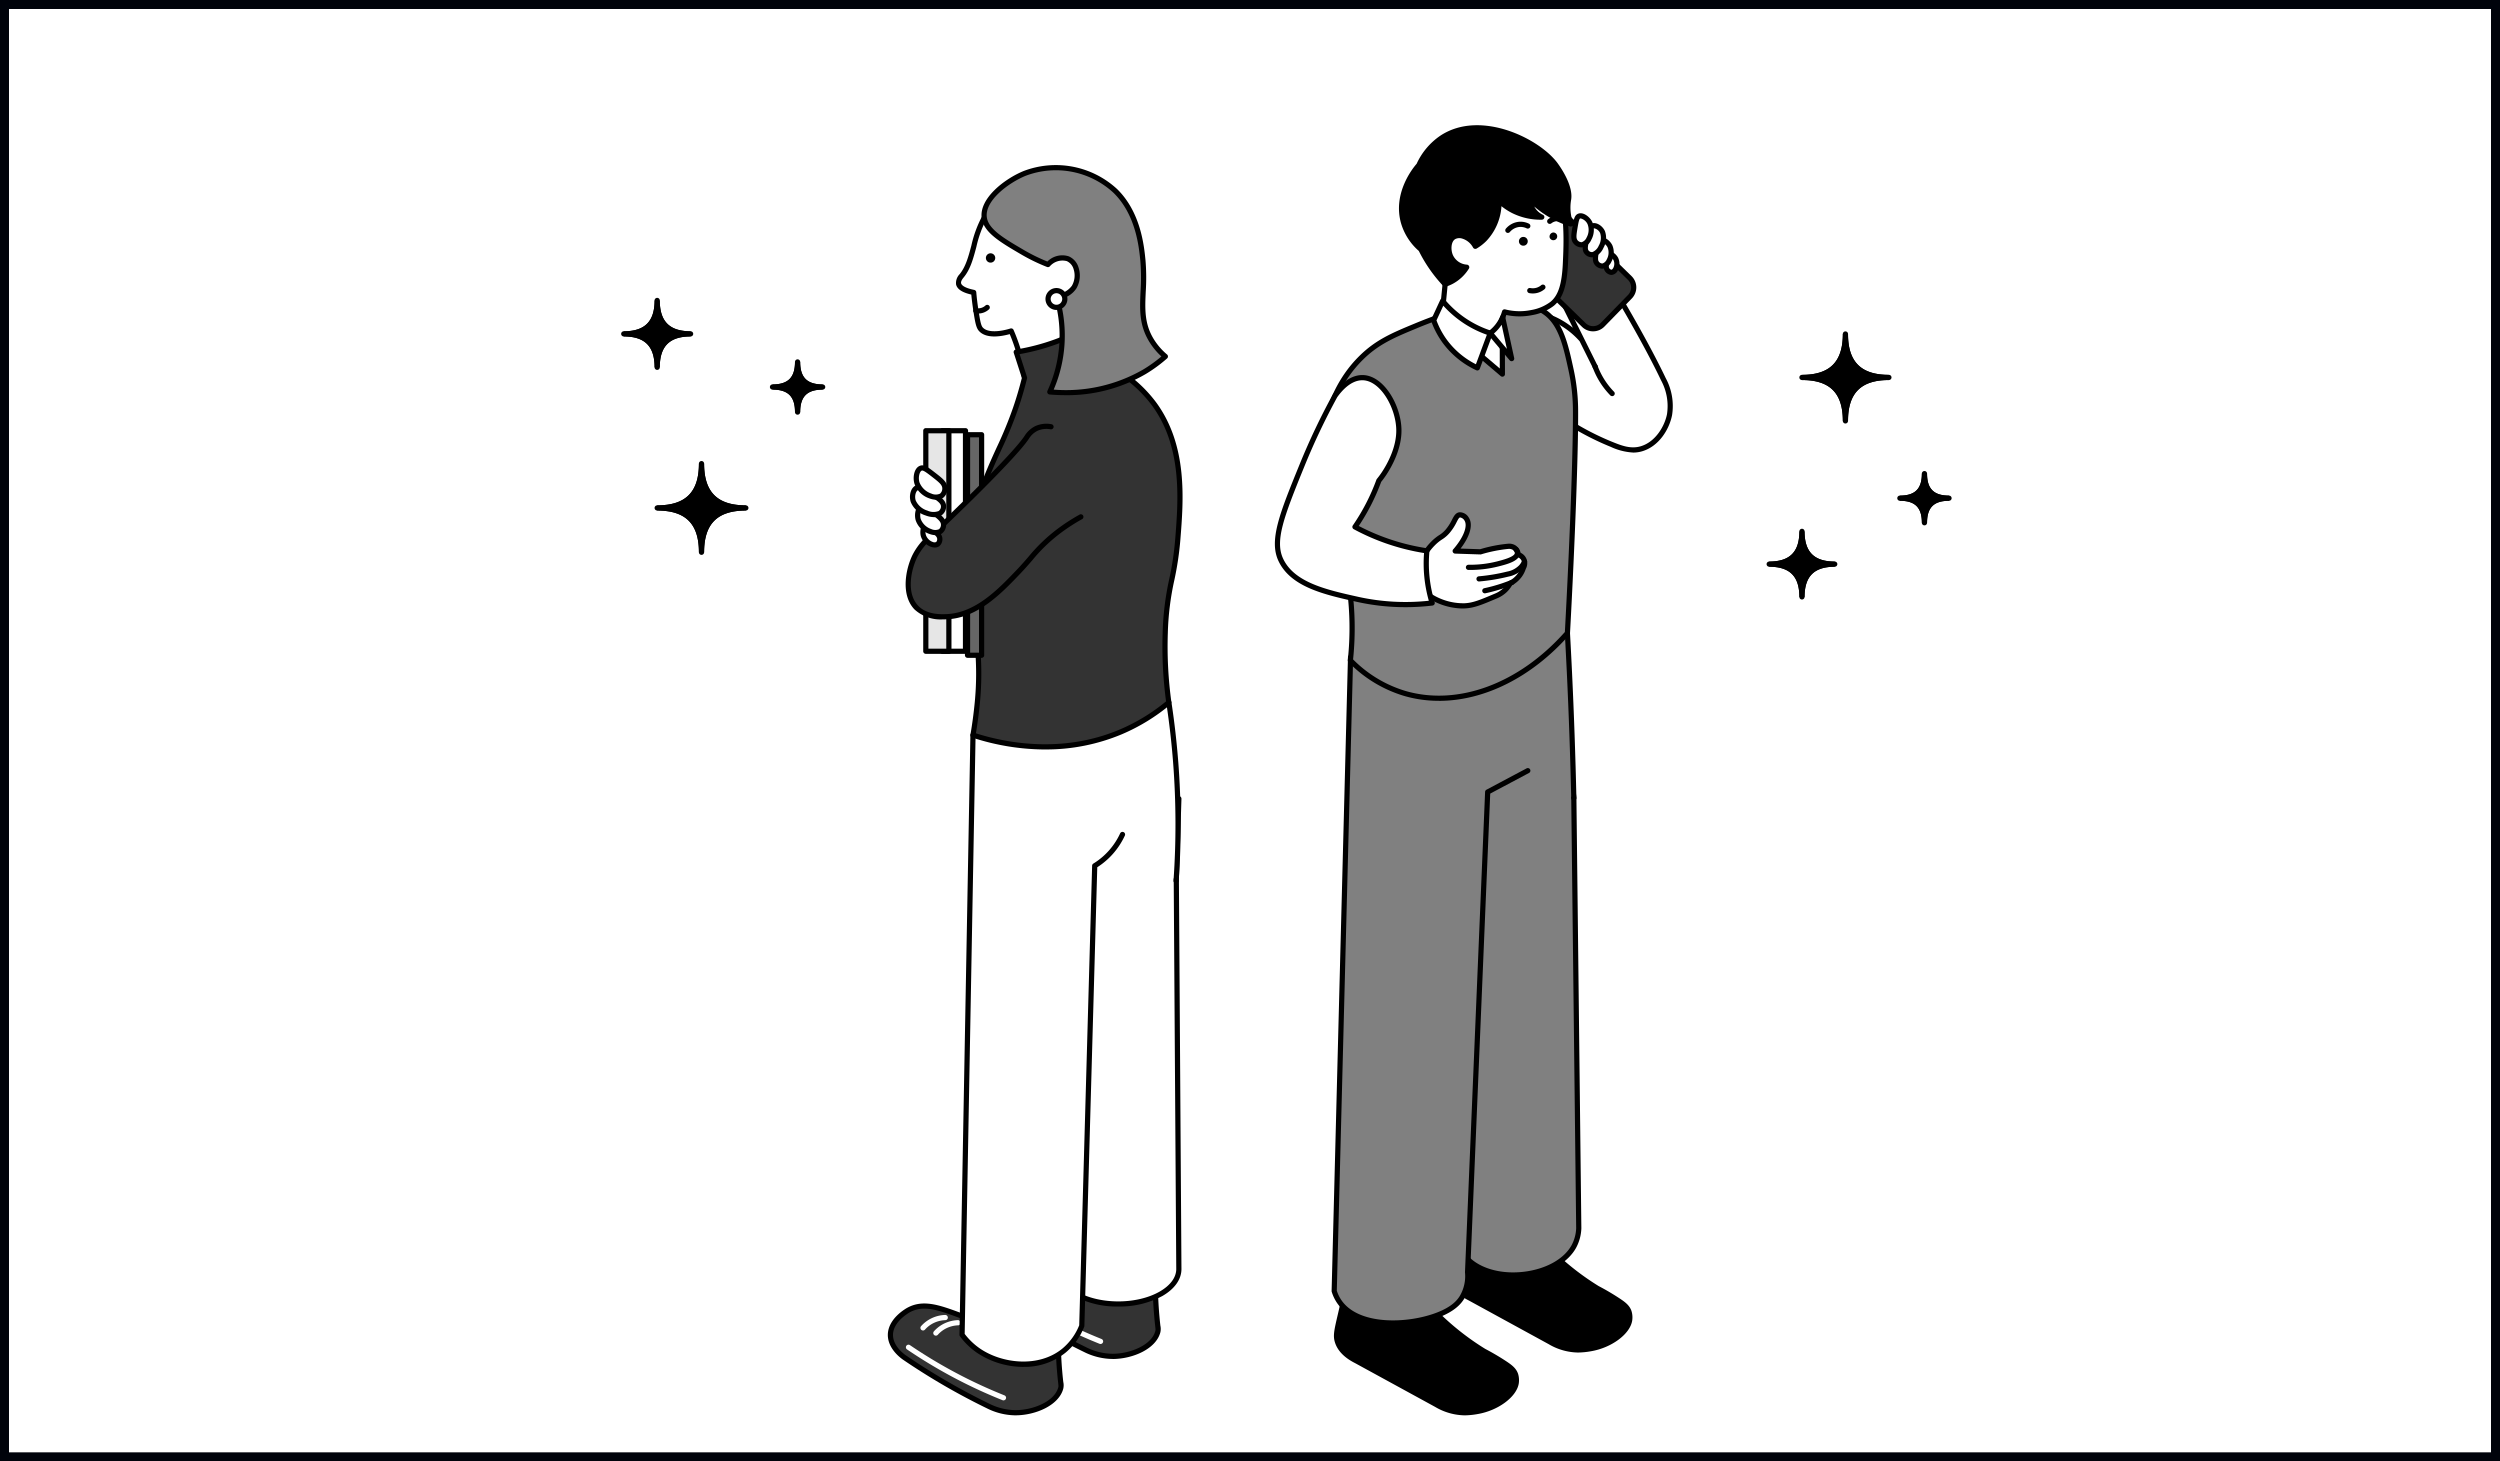 <svg xmlns="http://www.w3.org/2000/svg" xmlns:xlink="http://www.w3.org/1999/xlink" width="556" height="325" viewBox="0 0 556 325">
  <defs>
    <clipPath id="clip-path">
      <rect id="長方形_24376" data-name="長方形 24376" width="413.163" height="312.656" fill="none"/>
    </clipPath>
  </defs>
  <g id="img_horecom_06" transform="translate(-660 -4947.047)">
    <g id="スクリーンショット_2024-01-09_23.24.28" data-name="スクリーンショット 2024-01-09 23.24.28" transform="translate(660 4947.047)" fill="#fff" stroke="#00030b" stroke-width="2">
      <rect width="556" height="325" stroke="none"/>
      <rect x="1" y="1" width="554" height="323" fill="none"/>
    </g>
    <g id="グループ_13593" data-name="グループ 13593" transform="translate(732.674 4959.391)">
      <g id="グループ_13592" data-name="グループ 13592" clip-path="url(#clip-path)">
        <path id="パス_61988" data-name="パス 61988" d="M245.716,37.951c1.669,2.68,10.692,17.22,15.9,28.155a12.461,12.461,0,0,1,1.358,7.877c-.622,3.11-2.887,6.607-6.3,7.587-2.554.734-4.845-.294-6.97-1.141A59.161,59.161,0,0,1,232.347,69.4q-1.458-2.978-2.914-5.957c-.777-6.181.257-10.957,2.729-11.877,1.077-.4,2.219.007,3.86.617a18.869,18.869,0,0,1,7.431,5.119q1.494,3.006,2.989,6.012l-10.39-20.893,9.663-4.474" transform="translate(35.649 5.903)" fill="#fff"/>
        <path id="パス_61989" data-name="パス 61989" d="M254.97,82.477a13.543,13.543,0,0,1-5.03-1.287l-.363-.146a60.264,60.264,0,0,1-17.533-11.129.556.556,0,0,1-.135-.179l-2.915-5.957a.588.588,0,0,1-.054-.181c-.839-6.68.35-11.468,3.1-12.491,1.3-.484,2.606,0,4.262.617a18.882,18.882,0,0,1,5.26,3l-5.946-11.958a.576.576,0,0,1,.274-.782l9.663-4.474a.583.583,0,0,1,.734.218c3.189,5.121,11.126,18.122,15.934,28.213a13.026,13.026,0,0,1,1.4,8.239c-.645,3.223-2.967,6.956-6.7,8.029a7.028,7.028,0,0,1-1.951.274M232.9,69.126a59.006,59.006,0,0,0,17.11,10.845l.365.148c1.973.793,4.012,1.61,6.232.974,3.249-.934,5.331-4.358,5.888-7.144a11.974,11.974,0,0,0-1.313-7.516c-4.754-9.974-12.828-23.194-15.6-27.665l-8.66,4.009,10.125,20.362a.577.577,0,1,1-1.033.515l-2.956-5.942a18.114,18.114,0,0,0-7.149-4.905c-1.636-.608-2.6-.936-3.457-.617-2.111.785-3.082,5.37-2.369,11.168Z" transform="translate(35.57 5.826)"/>
        <path id="パス_61990" data-name="パス 61990" d="M244.12,59.9A17.127,17.127,0,0,0,247.9,65.86" transform="translate(37.973 9.318)" fill="#fff"/>
        <path id="パス_61991" data-name="パス 61991" d="M247.972,66.515a.577.577,0,0,1-.414-.174,17.717,17.717,0,0,1-3.9-6.157.578.578,0,1,1,1.083-.4,16.568,16.568,0,0,0,3.647,5.755.578.578,0,0,1-.414.981" transform="translate(37.895 9.24)"/>
        <path id="パス_61992" data-name="パス 61992" d="M248.192,55.25l6.086-6.242a2.947,2.947,0,0,0-.053-4.169L239.644,30.62a2.949,2.949,0,0,0-4.17.053l-6.086,6.241a2.949,2.949,0,0,0,.052,4.17L244.022,55.3a2.95,2.95,0,0,0,4.17-.053" transform="translate(35.551 4.633)" fill="#333"/>
        <path id="パス_61993" data-name="パス 61993" d="M246.158,56.794a3.517,3.517,0,0,1-2.462-1L229.115,41.577a3.532,3.532,0,0,1-.065-4.989l6.086-6.241a3.532,3.532,0,0,1,4.987-.065L254.7,44.5a3.525,3.525,0,0,1,.064,4.987l-6.085,6.242h0a3.517,3.517,0,0,1-2.524,1.062m-8.5-26.356a2.367,2.367,0,0,0-1.7.715l-6.085,6.24a2.373,2.373,0,0,0,.042,3.355L244.5,54.966a2.377,2.377,0,0,0,3.355-.042l6.085-6.242a2.37,2.37,0,0,0-.042-3.352L239.319,31.111a2.363,2.363,0,0,0-1.656-.673M248.27,55.328h0Z" transform="translate(35.473 4.555)"/>
        <path id="パス_61994" data-name="パス 61994" d="M194.559,249.428c.339,1.035,1.249,2.733,4.192,4.215l17.808,9.739a12.245,12.245,0,0,0,9.019,1.531c4.236-.7,8.29-3.591,8.726-6.342a4.292,4.292,0,0,0-.133-1.864c-.366-1.067-1.171-1.689-2.57-2.606-1.134-.742-2.639-1.663-4.49-2.631a58.616,58.616,0,0,1-16.9-15.752,28.354,28.354,0,0,1-13.49.758c-.168.824-.431,2.1-.773,3.653-1.386,6.277-1.953,7.571-1.388,9.3" transform="translate(30.23 36.666)"/>
        <path id="パス_61995" data-name="パス 61995" d="M222.906,265.84a13.227,13.227,0,0,1-6.545-1.872l-17.809-9.738c-2.36-1.19-3.868-2.721-4.464-4.544-.492-1.506-.22-2.681.59-6.169.22-.946.481-2.073.781-3.433.342-1.551.607-2.822.772-3.643a.578.578,0,0,1,.671-.452,27.786,27.786,0,0,0,13.216-.744.58.58,0,0,1,.639.217,58.049,58.049,0,0,0,16.735,15.6c1.524.8,3.053,1.691,4.5,2.639,1.362.893,2.361,1.624,2.8,2.9a4.872,4.872,0,0,1,.158,2.142c-.475,3-4.6,6.057-9.2,6.82a17.034,17.034,0,0,1-2.846.278m-25.654-28.618c-.165.8-.388,1.865-.663,3.11-.3,1.367-.564,2.5-.785,3.448-.777,3.34-1.01,4.348-.617,5.549.5,1.518,1.81,2.824,3.9,3.879l17.827,9.747a11.689,11.689,0,0,0,8.646,1.468c4.005-.664,7.86-3.4,8.249-5.861a3.766,3.766,0,0,0-.11-1.589c-.3-.861-.933-1.386-2.339-2.308s-2.915-1.8-4.442-2.6a59.177,59.177,0,0,1-16.862-15.594,28.884,28.884,0,0,1-12.808.753" transform="translate(30.152 36.588)"/>
        <path id="パス_61996" data-name="パス 61996" d="M196.4,192.623h13.489v52.345a3.352,3.352,0,0,1-1.975,2.754,10.543,10.543,0,0,1-9.539,0,3.352,3.352,0,0,1-1.975-2.754Z" transform="translate(30.55 29.962)" fill="#fff"/>
        <path id="パス_61997" data-name="パス 61997" d="M203.223,249.529a10.3,10.3,0,0,1-5.058-1.229,3.892,3.892,0,0,1-2.265-3.253V192.7a.578.578,0,0,1,.578-.578h13.49a.578.578,0,0,1,.578.578v52.345a3.892,3.892,0,0,1-2.265,3.253,10.3,10.3,0,0,1-5.058,1.229m-6.167-56.25v51.767a2.818,2.818,0,0,0,1.687,2.253,9.919,9.919,0,0,0,8.96,0,2.818,2.818,0,0,0,1.687-2.253V193.28Z" transform="translate(30.472 29.885)"/>
        <path id="パス_61998" data-name="パス 61998" d="M216.388,237.341c.339,1.035,1.249,2.733,4.192,4.215l17.808,9.739a12.245,12.245,0,0,0,9.019,1.531c4.236-.7,8.29-3.591,8.726-6.342a4.291,4.291,0,0,0-.133-1.864c-.366-1.067-1.171-1.689-2.57-2.606-1.134-.742-2.639-1.663-4.49-2.631a58.616,58.616,0,0,1-16.9-15.752,28.355,28.355,0,0,1-13.49.758c-.168.824-.431,2.1-.773,3.653-1.386,6.277-1.953,7.571-1.388,9.3" transform="translate(33.625 34.786)"/>
        <path id="パス_61999" data-name="パス 61999" d="M244.734,253.752a13.227,13.227,0,0,1-6.545-1.872l-17.809-9.738c-2.36-1.19-3.866-2.721-4.463-4.544-.493-1.507-.22-2.684.592-6.18.221-.945.481-2.068.78-3.423.342-1.551.605-2.822.772-3.643a.58.58,0,0,1,.671-.452,27.779,27.779,0,0,0,13.215-.744.584.584,0,0,1,.639.216,58.071,58.071,0,0,0,16.735,15.6c1.521.793,3.048,1.688,4.5,2.639,1.364.892,2.362,1.624,2.8,2.9a4.857,4.857,0,0,1,.158,2.141c-.475,3-4.6,6.057-9.2,6.82a17.034,17.034,0,0,1-2.846.279m-25.653-28.618c-.165.8-.388,1.865-.663,3.11-.3,1.361-.563,2.489-.782,3.437-.779,3.349-1.013,4.36-.619,5.561.5,1.518,1.808,2.824,3.9,3.879l17.827,9.747a11.7,11.7,0,0,0,8.646,1.468c4.005-.664,7.86-3.4,8.249-5.861a3.734,3.734,0,0,0-.11-1.588c-.3-.862-.931-1.387-2.338-2.309-1.425-.931-2.92-1.807-4.443-2.6a59.222,59.222,0,0,1-16.862-15.594,28.876,28.876,0,0,1-12.807.753" transform="translate(33.547 34.708)"/>
        <path id="パス_62000" data-name="パス 62000" d="M218.229,180.536h13.489v52.345a3.352,3.352,0,0,1-1.975,2.754,10.543,10.543,0,0,1-9.539,0,3.352,3.352,0,0,1-1.975-2.754Z" transform="translate(33.945 28.082)" fill="#fff"/>
        <path id="パス_62001" data-name="パス 62001" d="M225.051,237.441a10.3,10.3,0,0,1-5.058-1.23,3.888,3.888,0,0,1-2.264-3.253V180.614a.578.578,0,0,1,.578-.578H231.8a.578.578,0,0,1,.578.578v52.345a3.889,3.889,0,0,1-2.265,3.254,10.309,10.309,0,0,1-5.058,1.228m-6.166-56.25v51.767a2.81,2.81,0,0,0,1.686,2.252,9.911,9.911,0,0,0,8.96,0,2.815,2.815,0,0,0,1.687-2.253V181.192Z" transform="translate(33.868 28.004)"/>
        <path id="パス_62002" data-name="パス 62002" d="M242.011,130.512l-24.379.869q.211,56.791.422,113.579a10.1,10.1,0,0,0,1.982,2.592c5.992,5.607,19.672,3.92,23.465-2.974a9.258,9.258,0,0,0,1.092-4.062l-1.1-95.677q-.742-7.164-1.483-14.327" transform="translate(33.852 20.301)" fill="gray"/>
        <path id="パス_62003" data-name="パス 62003" d="M230.087,251.571c-4.152,0-7.946-1.254-10.369-3.521a10.635,10.635,0,0,1-2.1-2.74.572.572,0,0,1-.069-.272l-.422-113.579a.578.578,0,0,1,.557-.58l24.379-.869a.627.627,0,0,1,.6.518l1.483,14.328,1.1,95.729a9.833,9.833,0,0,1-1.165,4.347c-1.765,3.209-5.747,5.592-10.65,6.372a21.368,21.368,0,0,1-3.346.267m-11.378-6.684a9.391,9.391,0,0,0,1.8,2.319c2.807,2.627,7.688,3.754,12.743,2.956,4.553-.725,8.224-2.888,9.819-5.787a8.672,8.672,0,0,0,1.023-3.81l-1.1-95.644-1.425-13.736-23.279.829Z" transform="translate(33.775 20.223)"/>
        <path id="パス_62004" data-name="パス 62004" d="M236.955,141.756l-8.921,4.746-4.475,106.755a9.25,9.25,0,0,1-1.265,5.675c-.72,1.149-2.037,2.607-5.379,3.894-6.859,2.64-18.028,2.933-22-3.138A8.679,8.679,0,0,1,193.9,257.5q1.818-70.468,3.635-140.938l48.233-5.4q.241,4.382.451,8.805.669,14.142.972,27.889" transform="translate(30.16 17.29)" fill="gray"/>
        <path id="パス_62005" data-name="パス 62005" d="M206.991,265.264c-5.028,0-9.993-1.38-12.48-5.181a9.288,9.288,0,0,1-1.091-2.339.56.56,0,0,1-.027-.185l3.637-140.938a.578.578,0,0,1,.513-.559l48.233-5.4a.618.618,0,0,1,.438.133.576.576,0,0,1,.2.41q.241,4.382.451,8.809c.438,9.254.765,18.642.973,27.905a.579.579,0,0,1-.566.59h-.012a.577.577,0,0,1-.578-.565c-.208-9.254-.534-18.632-.971-27.876q-.2-4.113-.418-8.189l-47.124,5.28-3.62,140.338a8.156,8.156,0,0,0,.928,1.959c3.787,5.8,14.808,5.415,21.3,2.914,3.308-1.272,4.494-2.7,5.1-3.662a8.643,8.643,0,0,0,1.179-5.318l4.472-106.829a.579.579,0,0,1,.307-.485l8.922-4.746a.577.577,0,0,1,.541,1.02l-8.628,4.59-4.46,106.425a9.692,9.692,0,0,1-1.353,5.958c-.691,1.1-2.031,2.728-5.662,4.126a29.654,29.654,0,0,1-10.208,1.82" transform="translate(30.082 17.212)"/>
        <path id="パス_62006" data-name="パス 62006" d="M197.9,127.113a28.408,28.408,0,0,0,12.2,7.391c12.008,3.448,25.947-1.971,36.069-13.459,1.266-23.446,1.834-41.242,1.806-49.207a43.375,43.375,0,0,0-.99-9.3c-1.085-4.987-1.991-9.148-4.627-11.825-7.249-7.357-25.717.273-29.958,2.035-4.99,2.072-8.508,3.533-12.1,7.078-9.978,9.853-9.153,24.583-8.931,27.427.743,9.512,4.5,10.96,6.25,23.269a67.487,67.487,0,0,1,.275,16.587" transform="translate(29.75 7.4)" fill="gray"/>
        <path id="パス_62007" data-name="パス 62007" d="M217.676,136.2a27.637,27.637,0,0,1-7.656-1.063,28.765,28.765,0,0,1-12.452-7.536.584.584,0,0,1-.166-.469,66.976,66.976,0,0,0-.272-16.446,47.638,47.638,0,0,0-3.5-12.641,31.812,31.812,0,0,1-2.751-10.665c-.322-4.115-.617-18.289,9.1-27.882,3.673-3.626,7.285-5.126,12.283-7.2,15.072-6.26,25.65-6.919,30.591-1.9,2.753,2.8,3.693,7.11,4.779,12.106a43.689,43.689,0,0,1,1,9.417c.032,9-.677,28.329-1.806,49.24a.583.583,0,0,1-.143.351c-8.332,9.454-18.92,14.694-29.008,14.694m-19.1-9.224a27.518,27.518,0,0,0,11.759,7.051c11.647,3.341,25.178-1.686,35.345-13.137,1.362-25.27,1.818-42.169,1.793-48.971a42.662,42.662,0,0,0-.975-9.175c-1.049-4.821-1.956-8.984-4.475-11.542-4.515-4.583-14.93-3.817-29.324,2.162-4.878,2.025-8.4,3.487-11.914,6.955-9.362,9.244-9.072,22.98-8.761,26.971A30.487,30.487,0,0,0,194.7,97.61a48.657,48.657,0,0,1,3.575,12.913,68.186,68.186,0,0,1,.306,16.453" transform="translate(29.673 7.32)"/>
        <path id="パス_62008" data-name="パス 62008" d="M228.865,53.809a13.368,13.368,0,0,0,6.019.15A10.505,10.505,0,0,0,239.462,52c1.725-1.441,2.692-3.771,2.934-8.987.284-6.186.847-18-5.852-21.328A10.033,10.033,0,0,0,233,20.809c-.831-.11-10.252-1.224-15.965,4.493-5.114,5.12-5.964,14.426-1.395,22.347q-.437,4.408-.869,8.815a8.531,8.531,0,0,0,1.873,2.371c2.679,2.356,7.188,3.218,9.234,1.395a9.105,9.105,0,0,0,1.466-2.577,30.645,30.645,0,0,0,1.517-3.843" transform="translate(33.079 3.212)" fill="#fff"/>
        <path id="パス_62009" data-name="パス 62009" d="M222.909,61.872a10.527,10.527,0,0,1-6.567-2.527,9.085,9.085,0,0,1-2-2.529.58.58,0,0,1-.067-.33l.853-8.632c-4.466-7.887-3.811-17.482,1.581-22.88,5.867-5.875,15.385-4.8,16.448-4.658a10.578,10.578,0,0,1,3.723.929c7.018,3.492,6.466,15.418,6.172,21.825-.233,5.054-1.143,7.779-3.142,9.449a10.967,10.967,0,0,1-4.83,2.085,13.928,13.928,0,0,1-5.752-.031,31.508,31.508,0,0,1-1.379,3.408,9.151,9.151,0,0,1-1.6,2.759,5.077,5.077,0,0,1-3.434,1.134m-7.467-5.453a7.932,7.932,0,0,0,1.663,2.059c2.55,2.241,6.746,2.936,8.469,1.4A9.443,9.443,0,0,0,226.9,57.5a29.847,29.847,0,0,0,1.494-3.784.573.573,0,0,1,.693-.385,12.855,12.855,0,0,0,5.758.143,9.925,9.925,0,0,0,4.326-1.841c1.722-1.438,2.512-3.921,2.727-8.57.285-6.189.814-17.626-5.532-20.784A9.607,9.607,0,0,0,233,21.462c-1.009-.138-10-1.152-15.48,4.329-5.066,5.071-5.615,14.175-1.3,21.648a.571.571,0,0,1,.075.344Z" transform="translate(33.003 3.134)"/>
        <path id="パス_62010" data-name="パス 62010" d="M232.283,46.063a4.19,4.19,0,0,1-.778-.073.578.578,0,0,1,.22-1.136,2.9,2.9,0,0,0,1.4-.068,2.939,2.939,0,0,0,1.019-.554.578.578,0,1,1,.743.885,4.009,4.009,0,0,1-2.6.945" transform="translate(35.938 6.859)"/>
        <path id="パス_62011" data-name="パス 62011" d="M229.447,35.892a.98.98,0,1,0,.98-.98.98.98,0,0,0-.98.98" transform="translate(35.69 5.431)"/>
        <path id="パス_62012" data-name="パス 62012" d="M235.354,35.147a.859.859,0,1,0,.726-1.076.923.923,0,0,0-.726,1.076" transform="translate(36.608 5.299)"/>
        <path id="パス_62013" data-name="パス 62013" d="M227.395,34.482a.578.578,0,0,1-.44-.951,4.38,4.38,0,0,1,2.837-1.522,4.224,4.224,0,0,1,2.286.415.577.577,0,1,1-.506,1.038,3.142,3.142,0,0,0-1.662-.3,3.221,3.221,0,0,0-2.074,1.12.574.574,0,0,1-.44.2" transform="translate(35.281 4.976)"/>
        <path id="パス_62014" data-name="パス 62014" d="M235.456,32.646a.578.578,0,0,1-.361-1.031,3.352,3.352,0,0,1,3.917-.191.578.578,0,1,1-.627.971,2.449,2.449,0,0,0-1.242-.356,2.208,2.208,0,0,0-1.327.482.582.582,0,0,1-.361.125" transform="translate(36.535 4.804)"/>
        <path id="パス_62015" data-name="パス 62015" d="M223.26,40.271a10.189,10.189,0,0,0,2.031-1.577,12.311,12.311,0,0,0,3.258-8.564,13.124,13.124,0,0,0,3.186,2.252,13.384,13.384,0,0,0,6.306,1.4,4.756,4.756,0,0,1-1.261-.862,5.27,5.27,0,0,1-1.526-3.319,22.837,22.837,0,0,0,6.234,4.5,22.288,22.288,0,0,0,2.991,1.2,10.707,10.707,0,0,1-.638-3.261A10.553,10.553,0,0,1,244,29.778c.456-2.972-2.408-6.955-2.863-7.588-3.988-5.548-16.777-11.68-25.318-6.063a14.548,14.548,0,0,0-5.125,6.106c-.4.446-5.325,6.1-3.385,12.809a12.527,12.527,0,0,0,3.848,5.906,31.963,31.963,0,0,0,2.523,4.248,31.633,31.633,0,0,0,2.861,3.5,8.615,8.615,0,0,0,1.412-.592,9.069,9.069,0,0,0,3.382-3.181,4.263,4.263,0,0,1-3.589-2.459c-.627-1.435-.5-3.544.737-4.291s3.546-.086,4.772,2.1" transform="translate(32.177 2.162)"/>
        <path id="パス_62016" data-name="パス 62016" d="M216.624,49.351a.583.583,0,0,1-.421-.181,32.265,32.265,0,0,1-5.429-7.788,13.094,13.094,0,0,1-3.938-6.1c-1.955-6.759,2.674-12.4,3.454-13.292a15.2,15.2,0,0,1,5.3-6.267c8.967-5.9,22.184.762,26.1,6.21,1.039,1.446,3.409,5.121,2.964,8.014A10.288,10.288,0,0,0,244.5,32.1a10.106,10.106,0,0,0,.6,3.086.579.579,0,0,1-.721.746,23.08,23.08,0,0,1-7.927-4.426,4.142,4.142,0,0,0,1.914,1.827.578.578,0,0,1-.233,1.1,14.23,14.23,0,0,1-6.58-1.461,13.668,13.668,0,0,1-2.4-1.543,12.369,12.369,0,0,1-3.37,7.747,10.98,10.98,0,0,1-2.146,1.666.579.579,0,0,1-.8-.214,4.077,4.077,0,0,0-2.43-2,2.018,2.018,0,0,0-1.539.12c-.936.564-1.04,2.346-.507,3.564a3.684,3.684,0,0,0,3.111,2.115.577.577,0,0,1,.437.885,9.524,9.524,0,0,1-3.6,3.383,9.314,9.314,0,0,1-1.506.632.611.611,0,0,1-.176.027m7.182-34.813a13.594,13.594,0,0,0-7.585,2.146,14.1,14.1,0,0,0-4.923,5.871.613.613,0,0,1-.091.139c-.211.235-5.128,5.8-3.26,12.263a11.975,11.975,0,0,0,3.673,5.631.593.593,0,0,1,.139.179,31.252,31.252,0,0,0,5.032,7.339,7.952,7.952,0,0,0,.973-.434,8.2,8.2,0,0,0,2.664-2.264,4.741,4.741,0,0,1-3.128-2.635c-.741-1.694-.528-4.114.97-5.016a3.119,3.119,0,0,1,2.43-.248,5.111,5.111,0,0,1,2.818,2.042,9.661,9.661,0,0,0,1.446-1.19,11.677,11.677,0,0,0,3.088-8.157.579.579,0,0,1,.978-.415,12.469,12.469,0,0,0,7.211,3.4,5.9,5.9,0,0,1-1.483-3.461.577.577,0,0,1,.333-.577.585.585,0,0,1,.653.118,22.3,22.3,0,0,0,6.079,4.391c.6.294,1.219.562,1.85.8a11.074,11.074,0,0,1-.174-4.606c.278-1.8-.753-4.48-2.746-7.251-2.68-3.725-9.948-8.065-16.946-8.065" transform="translate(32.099 2.087)"/>
        <path id="パス_62017" data-name="パス 62017" d="M227.5,62.616q-.007-4.817-.015-9.632l-9.2,1.783,9.218,7.848" transform="translate(33.954 8.242)" fill="#fff"/>
        <path id="パス_62018" data-name="パス 62018" d="M227.58,63.271a.583.583,0,0,1-.374-.138l-9.218-7.848a.578.578,0,0,1,.265-1.008l9.2-1.784a.57.57,0,0,1,.476.121.578.578,0,0,1,.211.445l.015,9.633a.58.58,0,0,1-.335.526.593.593,0,0,1-.243.053m-7.929-8.088L227,61.441l-.012-7.679Z" transform="translate(33.876 8.164)"/>
        <path id="パス_62019" data-name="パス 62019" d="M215.031,47.243a23.061,23.061,0,0,0,10.584,7.16l-2.863,7.719a18.752,18.752,0,0,1-7.16-5.789,18.343,18.343,0,0,1-2.553-4.794l1.992-4.3" transform="translate(33.138 7.349)" fill="#fff"/>
        <path id="パス_62020" data-name="パス 62020" d="M222.829,62.778a.581.581,0,0,1-.244-.054,19.364,19.364,0,0,1-7.379-5.97,18.9,18.9,0,0,1-2.634-4.943.576.576,0,0,1,.021-.438l1.992-4.3a.578.578,0,0,1,.967-.127,22.475,22.475,0,0,0,10.318,6.98.579.579,0,0,1,.364.751l-2.863,7.72a.585.585,0,0,1-.321.334.609.609,0,0,1-.221.043m-9.088-11.135a17.8,17.8,0,0,0,2.392,4.422,18.154,18.154,0,0,0,6.376,5.336l2.435-6.565a23.61,23.61,0,0,1-9.686-6.464Z" transform="translate(33.06 7.271)"/>
        <path id="パス_62021" data-name="パス 62021" d="M228.683,59.573l-4.761-5.66a8.82,8.82,0,0,0,2.137-2.327,8.554,8.554,0,0,0,.627-1.2l2,9.185" transform="translate(34.831 7.838)" fill="#fff"/>
        <path id="パス_62022" data-name="パス 62022" d="M228.761,60.229a.576.576,0,0,1-.441-.206l-4.763-5.659a.579.579,0,0,1,.092-.832,8.122,8.122,0,0,0,2.584-3.292.586.586,0,0,1,.585-.349.575.575,0,0,1,.511.452l2,9.185a.578.578,0,0,1-.564.7m-3.94-6.159,2.88,3.424-1.169-5.374a9.363,9.363,0,0,1-1.71,1.951" transform="translate(34.753 7.76)"/>
        <path id="パス_62023" data-name="パス 62023" d="M210.93,98.063a13.422,13.422,0,0,1,2.429-3.323c1.477-1.472,2.04-1.329,3.2-2.674,1.657-1.912,1.708-3.576,2.744-3.657a1.865,1.865,0,0,1,1.487.937c.971,1.5-.1,4.313-2.54,7.107l5.615.184a31.631,31.631,0,0,1,6.31-1.241,2.114,2.114,0,0,1,1.188.305,2.4,2.4,0,0,1,.941,1.566,1.992,1.992,0,0,1,1.11,2.936,5.8,5.8,0,0,1-.77,1.563,5.942,5.942,0,0,1-2.18,1.888,6.177,6.177,0,0,1-1.083,1.453,6.563,6.563,0,0,1-2.17,1.4c-3.222,1.361-4.834,2.043-6.813,2.14a13.723,13.723,0,0,1-8.565-2.731,8.019,8.019,0,0,1-.907-7.848" transform="translate(32.712 13.751)" fill="#fff"/>
        <path id="パス_62024" data-name="パス 62024" d="M219.9,109.313a14.485,14.485,0,0,1-8.328-2.855.614.614,0,0,1-.128-.128,8.6,8.6,0,0,1-.972-8.412.228.228,0,0,1,.02-.042,14.03,14.03,0,0,1,2.533-3.467,10.448,10.448,0,0,1,1.751-1.419,6.033,6.033,0,0,0,1.426-1.223,10.506,10.506,0,0,0,1.418-2.2c.444-.854.826-1.592,1.717-1.661a2.342,2.342,0,0,1,2.018,1.2c1,1.544.29,4.121-1.835,6.88l4.352.143a31.263,31.263,0,0,1,6.367-1.238,2.7,2.7,0,0,1,1.52.4,2.756,2.756,0,0,1,1.119,1.627,2.585,2.585,0,0,1,1.293,1.351,2.637,2.637,0,0,1-.146,2.242,6.406,6.406,0,0,1-.825,1.661,6.543,6.543,0,0,1-2.235,1.988,6.81,6.81,0,0,1-1.1,1.432,7.133,7.133,0,0,1-2.354,1.518c-3.279,1.385-4.925,2.082-7.01,2.185-.2.01-.4.015-.6.015m-7.573-3.736a13.136,13.136,0,0,0,8.121,2.568c1.879-.094,3.462-.763,6.617-2.1a5.905,5.905,0,0,0,1.99-1.273,5.576,5.576,0,0,0,.979-1.316.581.581,0,0,1,.246-.24,5.365,5.365,0,0,0,1.97-1.7,5.251,5.251,0,0,0,.692-1.407.531.531,0,0,1,.057-.125,1.518,1.518,0,0,0,.1-1.27,1.475,1.475,0,0,0-.892-.815.579.579,0,0,1-.394-.441,1.8,1.8,0,0,0-.686-1.193,1.713,1.713,0,0,0-.889-.21,31.732,31.732,0,0,0-6.136,1.218.959.959,0,0,1-.179.022l-5.615-.184a.578.578,0,0,1-.417-.958c2.281-2.612,3.282-5.187,2.491-6.412a1.407,1.407,0,0,0-.956-.676c-.23.018-.406.315-.782,1.042a11.621,11.621,0,0,1-1.572,2.419,7.158,7.158,0,0,1-1.654,1.426,9.24,9.24,0,0,0-1.577,1.278,12.856,12.856,0,0,0-2.315,3.16,7.439,7.439,0,0,0,.8,7.19" transform="translate(32.634 13.673)"/>
        <path id="パス_62025" data-name="パス 62025" d="M220.122,99.706l-.312,0a.578.578,0,0,1,.007-1.156c.077,0,.2,0,.305,0a24.463,24.463,0,0,0,6-.731c1.174-.3,3.91-.989,4-1.857a.757.757,0,0,0-.185-.486.578.578,0,0,1,.937-.677,1.851,1.851,0,0,1,.4,1.278c-.17,1.676-2.88,2.361-4.859,2.861a25.662,25.662,0,0,1-6.293.768" transform="translate(34.102 14.708)"/>
        <path id="パス_62026" data-name="パス 62026" d="M221.84,101.907a.578.578,0,0,1-.052-1.153A40.707,40.707,0,0,0,228.1,99.7a4.976,4.976,0,0,0,2.657-1.379,3.911,3.911,0,0,0,.683-1.067.578.578,0,1,1,1.061.46,5.084,5.084,0,0,1-.886,1.381,6.064,6.064,0,0,1-3.227,1.724,41.784,41.784,0,0,1-6.49,1.082l-.054,0" transform="translate(34.417 15.074)"/>
        <path id="パス_62027" data-name="パス 62027" d="M222.961,103.915a.578.578,0,0,1-.12-1.143c.573-.122,1.158-.262,1.761-.423a35.9,35.9,0,0,0,4.133-1.381.578.578,0,1,1,.431,1.072,37.05,37.05,0,0,1-4.264,1.424c-.622.168-1.23.312-1.82.438a.637.637,0,0,1-.121.013" transform="translate(34.592 15.699)"/>
        <path id="パス_62028" data-name="パス 62028" d="M195.757,66.067a150.312,150.312,0,0,0-7.267,15.3c-4.572,11.215-6.829,16.916-4.727,21.247,2.669,5.5,10.074,7.144,17.063,8.7a49.329,49.329,0,0,0,16.557.8,29.894,29.894,0,0,1-1.188-11.595,48.832,48.832,0,0,1-15.982-5.327A46.213,46.213,0,0,0,205.524,84.9a19.648,19.648,0,0,0,1.194-1.628c.54-.822,3.33-5.072,3.255-9.658-.081-5-3.591-11.624-8.139-11.611-3.025.008-5.3,2.949-6.077,4.066" transform="translate(28.461 9.644)" fill="#fff"/>
        <path id="パス_62029" data-name="パス 62029" d="M211.485,113.127a49.322,49.322,0,0,1-10.707-1.171c-7.215-1.6-14.667-3.259-17.458-9.008-2.25-4.641.223-10.706,4.712-21.717a151.347,151.347,0,0,1,7.3-15.363.419.419,0,0,1,.032-.054c1.122-1.606,3.464-4.3,6.548-4.314h.013c4.715,0,8.617,6.658,8.707,12.181.067,4.143-2.07,8.032-3.349,9.982-.363.551-.755,1.09-1.169,1.6a46.755,46.755,0,0,1-4.983,9.8,48.266,48.266,0,0,0,15.23,4.965.578.578,0,0,1,.49.625,29.315,29.315,0,0,0,1.164,11.371.571.571,0,0,1-.068.483.578.578,0,0,1-.415.259,50.875,50.875,0,0,1-6.044.363M196.327,66.45A150.414,150.414,0,0,0,189.1,81.668c-4.693,11.512-6.686,16.769-4.741,20.777,2.546,5.245,9.722,6.84,16.66,8.382a48.645,48.645,0,0,0,15.691.868,30.476,30.476,0,0,1-1.06-10.608,49.352,49.352,0,0,1-15.638-5.307.577.577,0,0,1-.2-.837,45.55,45.55,0,0,0,5.246-10.165.612.612,0,0,1,.095-.166,19.3,19.3,0,0,0,1.159-1.58c1.208-1.841,3.222-5.5,3.16-9.332-.081-4.973-3.58-11.042-7.55-11.042h-.01c-2.546.008-4.586,2.368-5.586,3.794" transform="translate(28.384 9.566)"/>
        <path id="パス_62030" data-name="パス 62030" d="M246.8,38.216c.456-.154,1.216.434,1.555,1.061.649,1.2-.024,2.934-.894,3a1.211,1.211,0,0,1-.913-.439c-.392-.441-.341-1.008-.235-2.026.1-.993.156-1.49.486-1.6" transform="translate(38.303 5.941)" fill="#fff"/>
        <path id="パス_62031" data-name="パス 62031" d="M247.485,42.94A1.817,1.817,0,0,1,246.2,42.3c-.566-.64-.486-1.406-.376-2.468.121-1.16.194-1.859.877-2.089.839-.278,1.845.593,2.246,1.336a3.133,3.133,0,0,1-.044,2.863,1.721,1.721,0,0,1-1.312.991c-.035,0-.069,0-.1,0m-.362-4.077a8.325,8.325,0,0,0-.154,1.091c-.1.981-.118,1.345.091,1.584a.723.723,0,0,0,.436.246c.088-.008.248-.134.388-.391a1.963,1.963,0,0,0,.044-1.763,1.817,1.817,0,0,0-.805-.767m-.242-.571h0Z" transform="translate(38.225 5.863)"/>
        <path id="パス_62032" data-name="パス 62032" d="M245.237,35.529c.676-.262,1.723.512,2.157,1.382.833,1.663-.3,4.213-1.57,4.393a1.545,1.545,0,0,1-1.284-.547c-.527-.6-.4-1.416-.155-2.887.242-1.435.362-2.153.852-2.342" transform="translate(37.981 5.518)" fill="#fff"/>
        <path id="パス_62033" data-name="パス 62033" d="M245.75,41.972a2.2,2.2,0,0,1-1.566-.755c-.719-.817-.548-1.83-.29-3.365.268-1.6.417-2.475,1.212-2.784,1.013-.4,2.332.562,2.883,1.663a4.187,4.187,0,0,1-.188,3.686,2.641,2.641,0,0,1-1.818,1.537,1.61,1.61,0,0,1-.233.017m-.136-5.841a.261.261,0,0,0-.089.015c-.184.07-.347,1.041-.491,1.9-.245,1.457-.306,2.042.018,2.412a.967.967,0,0,0,.768.356,1.641,1.641,0,0,0,.958-.929,3.085,3.085,0,0,0,.178-2.633,2.056,2.056,0,0,0-1.343-1.117m-.3-.523h0Z" transform="translate(37.903 5.44)"/>
        <path id="パス_62034" data-name="パス 62034" d="M243.751,32.839c.779-.346,1.888.425,2.3,1.353.8,1.773-.683,4.69-2.12,4.993a1.505,1.505,0,0,1-1.394-.5c-.541-.619-.334-1.535.064-3.185.388-1.609.582-2.413,1.146-2.662" transform="translate(37.676 5.095)" fill="#fff"/>
        <path id="パス_62035" data-name="パス 62035" d="M243.745,39.87a2.148,2.148,0,0,1-1.561-.726c-.748-.856-.475-1.986-.064-3.7.433-1.792.651-2.692,1.476-3.056,1.1-.5,2.533.462,3.064,1.644a4.476,4.476,0,0,1-.335,3.754,3.621,3.621,0,0,1-2.192,2.041,1.829,1.829,0,0,1-.388.042m.492-6.457a.411.411,0,0,0-.173.032h0c-.3.134-.519,1.031-.818,2.271-.358,1.486-.529,2.281-.191,2.667a.943.943,0,0,0,.84.315,2.656,2.656,0,0,0,1.4-1.434,3.435,3.435,0,0,0,.311-2.757,1.844,1.844,0,0,0-1.369-1.094m-.408-.5h0Z" transform="translate(37.598 5.017)"/>
        <path id="パス_62036" data-name="パス 62036" d="M241.2,30.919c.746-.289,1.9.566,2.383,1.525.92,1.836-.333,4.653-1.734,4.852a1.7,1.7,0,0,1-1.418-.6c-.581-.661-.444-1.563-.171-3.188.267-1.584.4-2.377.941-2.586" transform="translate(37.335 4.8)" fill="#fff"/>
        <path id="パス_62037" data-name="パス 62037" d="M241.755,37.963a2.364,2.364,0,0,1-1.681-.81c-.774-.882-.589-1.99-.309-3.668.292-1.741.454-2.7,1.3-3.029,1.092-.416,2.511.615,3.108,1.807a4.566,4.566,0,0,1-.207,4.016,2.866,2.866,0,0,1-1.963,1.666,1.854,1.854,0,0,1-.251.017m-.149-6.448a.3.3,0,0,0-.12.021h0c-.233.09-.4,1.086-.579,2.141-.254,1.516-.358,2.264.036,2.712a1.156,1.156,0,0,0,.9.411,1.86,1.86,0,0,0,1.1-1.057,3.466,3.466,0,0,0,.2-2.963,2.323,2.323,0,0,0-1.536-1.265M241.276,31h0Z" transform="translate(37.257 4.723)"/>
        <path id="パス_62038" data-name="パス 62038" d="M163.809,236.793c.921,1.145.515,2.249,1.015,7.888.248,2.807.374,2.817.221,3.4-.906,3.433-5.949,5.48-10.064,5.483a13.834,13.834,0,0,1-6.1-1.5A148.99,148.99,0,0,1,130.2,241.223c-.47-.334-3.063-2.237-3.039-4.994.024-2.895,2.921-4.793,3.423-5.135,6.52-4.447,14.159,4.41,27.774,4.169,1.368-.024,4.085-.163,5.447,1.53" transform="translate(19.78 35.752)" fill="#333"/>
        <path id="パス_62039" data-name="パス 62039" d="M155.049,254.216a14.449,14.449,0,0,1-6.335-1.552,147.99,147.99,0,0,1-18.756-10.883c-.788-.562-3.319-2.588-3.293-5.478.016-2.019,1.309-4,3.638-5.582,3.757-2.562,7.688-1.106,12.667.741,4.314,1.6,9.2,3.422,15.459,3.3l.2,0c1.477-.03,4.234-.087,5.711,1.749.722.9.761,1.755.857,3.826.047,1.031.112,2.444.283,4.374.089,1.01.162,1.655.211,2.1a3.35,3.35,0,0,1-.008,1.5c-.976,3.7-6.167,5.911-10.622,5.914ZM134.79,230.493a6.5,6.5,0,0,0-3.8,1.157c-2.045,1.389-3.158,3.036-3.171,4.663-.021,2.333,2.134,4.048,2.8,4.518A146.685,146.685,0,0,0,149.21,251.62a13.359,13.359,0,0,0,5.839,1.441h.01c3.929,0,8.682-1.937,9.506-5.053.066-.253.065-.293-.023-1.072-.051-.446-.125-1.1-.215-2.125-.173-1.954-.239-3.381-.288-4.422-.092-2.022-.136-2.575-.6-3.155-1.122-1.392-3.417-1.34-4.787-1.32l-.2,0c-6.479.12-11.691-1.819-15.882-3.373-3.031-1.123-5.537-2.052-7.778-2.052" transform="translate(19.703 35.674)"/>
        <path id="パス_62040" data-name="パス 62040" d="M134.752,234.006a.578.578,0,0,1-.431-.963,7.429,7.429,0,0,1,1.756-1.45,7.574,7.574,0,0,1,3.6-1.041h.018a.578.578,0,0,1,.02,1.156,6.443,6.443,0,0,0-3.049.879,6.329,6.329,0,0,0-1.484,1.226.578.578,0,0,1-.431.193" transform="translate(20.871 35.862)"/>
        <path id="パス_62041" data-name="パス 62041" d="M137.226,235a.578.578,0,0,1-.431-.963,7.407,7.407,0,0,1,1.756-1.45,7.574,7.574,0,0,1,3.6-1.041h.018a.578.578,0,0,1,.02,1.156,6.45,6.45,0,0,0-3.05.878,6.306,6.306,0,0,0-1.484,1.227.578.578,0,0,1-.431.193" transform="translate(21.255 36.017)"/>
        <path id="パス_62042" data-name="パス 62042" d="M151.847,249.657a.587.587,0,0,1-.215-.042c-2.861-1.143-5.707-2.422-8.461-3.8a111.721,111.721,0,0,1-12.788-7.5.578.578,0,0,1,.649-.956,110.743,110.743,0,0,0,12.656,7.422c2.725,1.362,5.542,2.627,8.374,3.759a.578.578,0,0,1-.215,1.114" transform="translate(20.242 36.906)" fill="#fff"/>
        <path id="パス_62043" data-name="パス 62043" d="M159.705,193.218h-13v50.429a3.228,3.228,0,0,0,1.9,2.652,10.154,10.154,0,0,0,9.189,0,3.228,3.228,0,0,0,1.9-2.652Z" transform="translate(22.821 30.055)" fill="#fff"/>
        <path id="パス_62044" data-name="パス 62044" d="M153.285,248.064a9.936,9.936,0,0,1-4.883-1.187,3.771,3.771,0,0,1-2.192-3.152V193.3a.578.578,0,0,1,.578-.578h13a.578.578,0,0,1,.578.578v50.429a3.772,3.772,0,0,1-2.191,3.152,9.937,9.937,0,0,1-4.885,1.187m-5.92-54.191v49.852a2.7,2.7,0,0,0,1.614,2.153,9.541,9.541,0,0,0,8.612,0,2.7,2.7,0,0,0,1.613-2.153V193.874Z" transform="translate(22.743 29.977)"/>
        <path id="パス_62045" data-name="パス 62045" d="M167.623,143.043H140.671V247.634c0,1.991,1.315,3.982,3.947,5.5,5.262,3.039,13.795,3.039,19.057,0,2.632-1.52,3.947-3.511,3.947-5.5q-.283-43.364-.566-86.73.282-8.93.566-17.861" transform="translate(21.881 22.25)" fill="#fff"/>
        <path id="パス_62046" data-name="パス 62046" d="M154.225,256.057a20.073,20.073,0,0,1-9.818-2.343c-2.732-1.577-4.236-3.709-4.236-6V143.121a.578.578,0,0,1,.578-.578H167.7a.576.576,0,0,1,.578.6L167.712,161l.566,86.708c0,2.3-1.5,4.428-4.235,6.005a20.074,20.074,0,0,1-9.819,2.343M141.327,143.7V247.712c0,1.863,1.3,3.639,3.658,5,5.1,2.942,13.387,2.941,18.481,0,2.358-1.364,3.657-3.14,3.657-5l-.566-86.726.549-17.287Z" transform="translate(21.803 22.172)"/>
        <path id="パス_62047" data-name="パス 62047" d="M145.126,247.644c.921,1.145.515,2.249,1.015,7.888.248,2.807.374,2.817.221,3.4-.906,3.433-5.949,5.48-10.064,5.483a13.833,13.833,0,0,1-6.1-1.5,148.986,148.986,0,0,1-18.678-10.839c-.47-.334-3.063-2.237-3.039-4.994.024-2.895,2.921-4.793,3.423-5.135,6.52-4.447,14.159,4.41,27.774,4.169,1.368-.024,4.085-.163,5.447,1.53" transform="translate(16.874 37.44)" fill="#333"/>
        <path id="パス_62048" data-name="パス 62048" d="M136.365,265.066a14.432,14.432,0,0,1-6.336-1.554,147.816,147.816,0,0,1-18.753-10.881c-.788-.562-3.319-2.588-3.293-5.48.016-2.021,1.31-4,3.64-5.582,3.752-2.562,7.687-1.1,12.664.742,4.316,1.6,9.214,3.389,15.46,3.3l.192,0c1.48-.031,4.237-.089,5.715,1.749.722.9.763,1.755.857,3.826.047,1.031.112,2.444.283,4.374.089,1.006.162,1.65.213,2.09a3.372,3.372,0,0,1-.009,1.5c-.975,3.7-6.167,5.909-10.622,5.913Zm-20.258-23.725a6.492,6.492,0,0,0-3.8,1.158c-2.046,1.385-3.159,3.032-3.172,4.661-.021,2.333,2.134,4.049,2.8,4.519a146.357,146.357,0,0,0,18.592,10.787,13.327,13.327,0,0,0,5.839,1.443h.01c3.93,0,8.683-1.937,9.506-5.053.067-.254.066-.3-.023-1.078-.051-.446-.125-1.1-.215-2.119-.173-1.954-.238-3.381-.287-4.423-.094-2.021-.138-2.573-.6-3.153-1.122-1.395-3.423-1.339-4.79-1.32l-.2,0c-6.475.125-11.691-1.82-15.883-3.374-3.031-1.123-5.537-2.052-7.777-2.052" transform="translate(16.796 37.361)"/>
        <path id="パス_62049" data-name="パス 62049" d="M141.022,204.068h-13V254.5a3.228,3.228,0,0,0,1.9,2.652,10.154,10.154,0,0,0,9.189,0,3.228,3.228,0,0,0,1.9-2.652Z" transform="translate(19.914 31.743)" fill="#fff"/>
        <path id="パス_62050" data-name="パス 62050" d="M134.6,258.914a9.944,9.944,0,0,1-4.884-1.187,3.772,3.772,0,0,1-2.191-3.151v-50.43a.578.578,0,0,1,.578-.578h13a.578.578,0,0,1,.578.578v50.43a3.768,3.768,0,0,1-2.192,3.151,9.933,9.933,0,0,1-4.883,1.187m-5.92-54.191v49.853a2.7,2.7,0,0,0,1.613,2.152,9.541,9.541,0,0,0,8.612,0,2.7,2.7,0,0,0,1.614-2.152V204.724Z" transform="translate(19.837 31.665)"/>
        <path id="パス_62051" data-name="パス 62051" d="M114.834,245.851a.578.578,0,0,1-.432-.961,7.382,7.382,0,0,1,1.756-1.451,7.562,7.562,0,0,1,3.6-1.042.607.607,0,0,1,.6.558.579.579,0,0,1-.558.6,6.444,6.444,0,0,0-3.05.879,6.309,6.309,0,0,0-1.481,1.226.578.578,0,0,1-.432.194" transform="translate(17.772 37.704)" fill="#fff"/>
        <path id="パス_62052" data-name="パス 62052" d="M117.306,246.846a.578.578,0,0,1-.431-.963,7.4,7.4,0,0,1,1.756-1.45,7.574,7.574,0,0,1,3.6-1.041.621.621,0,0,1,.6.558.579.579,0,0,1-.558.6,6.443,6.443,0,0,0-3.049.879,6.3,6.3,0,0,0-1.484,1.226.578.578,0,0,1-.431.193" transform="translate(18.157 37.859)" fill="#fff"/>
        <path id="パス_62053" data-name="パス 62053" d="M133.166,260.508a.586.586,0,0,1-.215-.042c-2.862-1.144-5.71-2.423-8.462-3.8a111.524,111.524,0,0,1-12.788-7.5.578.578,0,0,1,.649-.956,110.447,110.447,0,0,0,12.656,7.422c2.725,1.362,5.541,2.628,8.375,3.76a.578.578,0,0,1-.215,1.114" transform="translate(17.336 38.594)" fill="#fff"/>
        <path id="パス_62054" data-name="パス 62054" d="M157.955,155.649a16.144,16.144,0,0,1-3.27,4.682,15.969,15.969,0,0,1-2.914,2.29L148.9,264.936a13.776,13.776,0,0,1-3.947,5.5c-5.378,4.444-13.8,3.627-19.057,0a15.448,15.448,0,0,1-3.622-3.516l2.43-133.364,13.358-20.5,30.2,13.238c.64,4.2,1.167,8.659,1.528,13.362a180.45,180.45,0,0,1,.089,26.293" transform="translate(19.019 17.586)" fill="#fff"/>
        <path id="パス_62055" data-name="パス 62055" d="M136.012,274.153a18.725,18.725,0,0,1-10.372-3.162,15.989,15.989,0,0,1-3.758-3.649.578.578,0,0,1-.112-.354L124.2,133.626a.6.6,0,0,1,.094-.306l13.358-20.5a.574.574,0,0,1,.716-.215l30.2,13.238a.582.582,0,0,1,.339.443c.675,4.425,1.189,8.934,1.532,13.4a181.681,181.681,0,0,1,.09,26.377.578.578,0,1,1-1.153-.08,180.36,180.36,0,0,0-.089-26.209c-.333-4.336-.829-8.708-1.474-13l-29.46-12.914-13,19.948-2.422,133a14.752,14.752,0,0,0,3.368,3.23c4.924,3.4,13.141,4.34,18.361.03a13.046,13.046,0,0,0,3.742-5.177l2.87-102.209a.58.58,0,0,1,.275-.476,15.441,15.441,0,0,0,5.963-6.723.578.578,0,0,1,1.049.485,16.6,16.6,0,0,1-6.141,7.055l-2.865,102a.594.594,0,0,1-.042.2,14.218,14.218,0,0,1-4.116,5.73,14.531,14.531,0,0,1-9.382,3.192" transform="translate(18.941 17.508)"/>
        <path id="パス_62056" data-name="パス 62056" d="M139.209,24.605c6.539-.976,14.2,2.08,17.369,8.245.508.988,3.344,6.581.677,12.736a14.979,14.979,0,0,1-8.273,7.8,11.81,11.81,0,0,0,1.833,6.949,11.244,11.244,0,0,0,2.564,2.766,10.594,10.594,0,0,0,2.666,3.549c.823.706,1.159.727,1.231,1.1.45,2.346-6.469,7.921-12.894,6.4-1.976-.467-2.7-3.068-5.615-3.589a7.045,7.045,0,0,0-2.191-.038,41.518,41.518,0,0,0-3.268-13.059c-.837.261-5.074,1.516-6.765-.407-.541-.614-.733-1.865-1.116-4.339-.248-1.6-.385-2.929-.462-3.825-1.364-.274-3.1-.8-3.358-1.9a2.349,2.349,0,0,1,.711-1.835c2.624-3.207,2.535-8.69,5-12.891a17.084,17.084,0,0,1,11.893-7.662" transform="translate(18.911 3.799)" fill="#fff"/>
        <path id="パス_62057" data-name="パス 62057" d="M146.7,75.059a10.264,10.264,0,0,1-2.372-.269,5.348,5.348,0,0,1-2.459-1.661,5.725,5.725,0,0,0-3.123-1.922,6.391,6.391,0,0,0-2.009-.035.592.592,0,0,1-.44-.121.58.58,0,0,1-.215-.4,40.938,40.938,0,0,0-3.023-12.407c-1.829.506-5.246,1.122-6.867-.725-.651-.738-.85-2.029-1.248-4.6q-.274-1.768-.433-3.471c-2.035-.469-3.143-1.205-3.385-2.243a2.823,2.823,0,0,1,.8-2.3c1.347-1.646,1.956-3.935,2.6-6.359a25.63,25.63,0,0,1,2.372-6.487A17.625,17.625,0,0,1,139.2,24.112c7.3-1.089,14.859,2.508,17.968,8.552a15.645,15.645,0,0,1,.694,13.231,15.615,15.615,0,0,1-8.236,7.962,11.064,11.064,0,0,0,1.75,6.239,10.648,10.648,0,0,0,2.432,2.622.594.594,0,0,1,.171.211,9.986,9.986,0,0,0,2.518,3.357,7.968,7.968,0,0,0,.713.544,1.366,1.366,0,0,1,.71.886c.248,1.3-1.011,2.733-1.784,3.472a14.433,14.433,0,0,1-9.439,3.87m-9.06-5.1a7.374,7.374,0,0,1,1.309.116,6.749,6.749,0,0,1,3.732,2.239,4.384,4.384,0,0,0,1.912,1.355c4.024.95,8.386-1.049,10.743-3.309,1.194-1.144,1.528-2.019,1.449-2.421-.009,0-.127-.083-.23-.155a8.861,8.861,0,0,1-.809-.617,11.1,11.1,0,0,1-2.751-3.615,11.821,11.821,0,0,1-2.586-2.821,12.289,12.289,0,0,1-1.924-7.293.578.578,0,0,1,.371-.514,14.472,14.472,0,0,0,7.947-7.487,14.489,14.489,0,0,0-.66-12.24c-2.845-5.53-10.064-8.947-16.77-7.941a16.431,16.431,0,0,0-11.479,7.385,24.732,24.732,0,0,0-2.252,6.2c-.677,2.548-1.315,4.954-2.8,6.765-.23.28-.706.856-.594,1.339.064.276.476.974,2.909,1.463a.578.578,0,0,1,.462.517c.106,1.246.26,2.519.456,3.786.358,2.308.552,3.561.98,4.047,1.1,1.246,3.9.937,6.159.236a.572.572,0,0,1,.7.324,42.167,42.167,0,0,1,3.262,12.656c.153-.009.306-.014.46-.014" transform="translate(18.833 3.721)"/>
        <path id="パス_62058" data-name="パス 62058" d="M136,63.648q-.922-2.865-1.845-5.729a47.676,47.676,0,0,0,16.994-6.213l1.973,8.454a29.734,29.734,0,0,1,11.792,9.435c6.814,9.428,5.875,21.181,5.177,29.924-.712,8.9-2.46,10.8-2.8,20.872a91.312,91.312,0,0,0,.8,15.452,42.377,42.377,0,0,1-10.647,6.533c-14.347,6.086-28,2.343-32.909.727.26-1.522.661-4.08.967-7.26,1.813-18.818-5.1-28.155-.659-42.659.269-.882.538-1.634,1.078-3.138,3.3-9.212,5.551-12.236,8.088-19.627.5-1.471,1.256-3.8,1.991-6.769" transform="translate(19.184 8.043)" fill="#333"/>
        <path id="パス_62059" data-name="パス 62059" d="M140.665,146.377a52.6,52.6,0,0,1-16.232-2.65.578.578,0,0,1-.389-.645c.406-2.363.729-4.791.963-7.218.819-8.5-.176-15.169-1.053-21.053-1.1-7.349-2.042-13.7.416-21.722.266-.87.533-1.614,1.054-3.071,1.723-4.815,3.114-7.86,4.459-10.806a90.2,90.2,0,0,0,3.66-8.906c.728-2.123,1.379-4.33,1.937-6.561l-1.8-5.573a.576.576,0,0,1,.459-.746,47.388,47.388,0,0,0,8.664-2.257,47.164,47.164,0,0,0,8.124-3.883.587.587,0,0,1,.522-.037.58.58,0,0,1,.339.4l1.908,8.179a29.912,29.912,0,0,1,11.762,9.5c6.938,9.6,5.982,21.569,5.283,30.309a68.8,68.8,0,0,1-1.357,9.12,61.425,61.425,0,0,0-1.438,11.724,90.789,90.789,0,0,0,.793,15.355.577.577,0,0,1-.2.522,43.024,43.024,0,0,1-10.792,6.622,43.522,43.522,0,0,1-17.084,3.392m-15.4-3.594c6.62,2.108,19.164,4.6,32.032-.861a41.863,41.863,0,0,0,10.257-6.242,92.17,92.17,0,0,1-.76-15.232,62.525,62.525,0,0,1,1.459-11.917,67.673,67.673,0,0,0,1.339-8.981c.684-8.56,1.621-20.285-5.068-29.539a28.867,28.867,0,0,0-11.566-9.249.578.578,0,0,1-.321-.394l-1.793-7.688a48.211,48.211,0,0,1-15.856,5.775l1.641,5.094a.575.575,0,0,1,.012.315c-.574,2.319-1.249,4.613-2.006,6.818a90.85,90.85,0,0,1-3.7,9.011c-1.335,2.925-2.716,5.946-4.39,10.624-.544,1.523-.807,2.256-1.068,3.112-2.383,7.776-1.454,14-.378,21.212.886,5.951,1.892,12.695,1.06,21.334-.221,2.287-.52,4.575-.891,6.808" transform="translate(19.105 7.965)"/>
        <path id="パス_62060" data-name="パス 62060" d="M161.839,42.3c-.31-3.2-1.024-10.557-6.175-15.561a19.4,19.4,0,0,0-20.082-3.893c-4.189,1.7-9.583,5.889-9.033,9.871.407,2.94,3.944,5.008,8.528,7.689a40.3,40.3,0,0,0,5.637,2.732,4.267,4.267,0,0,1,4.415-1.292c2.132.868,2.691,4.235,1.4,6.315a5.158,5.158,0,0,1-3.92,2.145,29.928,29.928,0,0,1-1.485,21.162,35.161,35.161,0,0,0,21.059-4.486,31.37,31.37,0,0,0,4.642-3.4,14.949,14.949,0,0,1-3.007-3.45c-3.468-5.536-1.272-10.537-1.979-17.832" transform="translate(19.678 3.354)" fill="gray"/>
        <path id="パス_62061" data-name="パス 62061" d="M144.664,72.265c-1.257,0-2.435-.059-3.512-.151a.577.577,0,0,1-.475-.817,29.373,29.373,0,0,0,1.456-20.756.577.577,0,0,1,.519-.741,4.619,4.619,0,0,0,3.463-1.872,4.562,4.562,0,0,0,.383-3.673,2.78,2.78,0,0,0-1.51-1.8,3.715,3.715,0,0,0-3.789,1.167.578.578,0,0,1-.618.129,40.942,40.942,0,0,1-5.718-2.772c-4.674-2.733-8.365-4.891-8.809-8.108-.6-4.367,5.126-8.761,9.389-10.485a20.1,20.1,0,0,1,20.7,4.014c5.3,5.153,6.034,12.7,6.347,15.919a47.419,47.419,0,0,1,.049,6.945c-.177,3.846-.328,7.167,1.845,10.636a14.272,14.272,0,0,0,2.89,3.316.578.578,0,0,1,.009.875,31.965,31.965,0,0,1-4.727,3.461,34.635,34.635,0,0,1-17.894,4.717m-2.6-1.241a34.308,34.308,0,0,0,19.9-4.466,30.981,30.981,0,0,0,4.059-2.909,15.3,15.3,0,0,1-2.617-3.14c-2.365-3.774-2.206-7.263-2.021-11.3a45.753,45.753,0,0,0-.045-6.782c-.3-3.1-1-10.343-6-15.2a18.894,18.894,0,0,0-19.462-3.771c-3.8,1.538-9.191,5.544-8.677,9.256.366,2.66,3.843,4.693,8.245,7.267a39.686,39.686,0,0,0,5.22,2.56,4.672,4.672,0,0,1,4.76-1.154A3.9,3.9,0,0,1,147.6,43.9a5.677,5.677,0,0,1-.5,4.641,5.416,5.416,0,0,1-3.669,2.326,30.489,30.489,0,0,1-1.365,20.161" transform="translate(19.601 3.278)"/>
        <path id="パス_62062" data-name="パス 62062" d="M125.515,49.924a3.6,3.6,0,0,1-.589-.049.578.578,0,1,1,.19-1.139,2.44,2.44,0,0,0,1.136-.082,2.393,2.393,0,0,0,.9-.528.578.578,0,0,1,.783.849,3.542,3.542,0,0,1-2.421.949" transform="translate(19.357 7.462)"/>
        <path id="パス_62063" data-name="パス 62063" d="M126.857,39.092a1.039,1.039,0,1,0,1.055-1.024,1.04,1.04,0,0,0-1.055,1.024" transform="translate(19.732 5.921)"/>
        <rect id="長方形_24373" data-name="長方形 24373" width="3.129" height="49.045" transform="translate(142.51 84.338)" fill="#666"/>
        <path id="パス_62064" data-name="パス 62064" d="M126.534,122.686H123.4a.577.577,0,0,1-.578-.578V73.063a.577.577,0,0,1,.578-.578h3.129a.578.578,0,0,1,.578.578v49.045a.577.577,0,0,1-.578.578m-2.551-1.156h1.974V73.641h-1.974Z" transform="translate(19.106 11.275)"/>
        <rect id="長方形_24374" data-name="長方形 24374" width="5.129" height="49.045" transform="translate(136.922 83.449)" fill="#fff"/>
        <path id="パス_62065" data-name="パス 62065" d="M123.7,121.917h-5.129a.578.578,0,0,1-.578-.578V72.293a.578.578,0,0,1,.578-.578H123.7a.577.577,0,0,1,.578.578v49.046a.577.577,0,0,1-.578.578m-4.552-1.156h3.974V72.872h-3.974Z" transform="translate(18.353 11.155)"/>
        <rect id="長方形_24375" data-name="長方形 24375" width="5.129" height="49.045" transform="translate(133.23 83.449)" fill="#e6e6e6"/>
        <path id="パス_62066" data-name="パス 62066" d="M120.5,121.917h-5.129a.577.577,0,0,1-.578-.578V72.293a.577.577,0,0,1,.578-.578H120.5a.578.578,0,0,1,.578.578v49.046a.578.578,0,0,1-.578.578m-4.552-1.156h3.974V72.872h-3.974Z" transform="translate(17.856 11.155)"/>
        <path id="パス_62067" data-name="パス 62067" d="M143.7,71.472a5.512,5.512,0,0,0-3.262.363,5.337,5.337,0,0,0-2.175,1.993c-2.9,4.406-18.2,19.034-21.475,22.108a14.1,14.1,0,0,0-3.381,4.249c-1.59,3.216-2.51,8.6.334,11.523,2.119,2.176,5.42,2.052,6.68,2,6.706-.253,11.828-5.617,16.031-10.02,3.3-3.453,4.711-5.874,9.185-9.184a42.234,42.234,0,0,1,4.675-3.006" transform="translate(17.406 11.103)" fill="#333"/>
        <path id="パス_62068" data-name="パス 62068" d="M119.643,114.387a8.593,8.593,0,0,1-6.243-2.2c-3.145-3.23-1.985-9.055-.438-12.182a14.4,14.4,0,0,1,3.431-4.347c3.885-3.642,18.685-17.852,21.46-22.072a5.935,5.935,0,0,1,2.412-2.2,6,6,0,0,1,3.6-.409.578.578,0,0,1-.189,1.139,4.856,4.856,0,0,0-2.921.314,4.728,4.728,0,0,0-1.918,1.756c-3.289,5-21.4,22.073-21.582,22.243A13.672,13.672,0,0,0,114,100.519c-1.4,2.832-2.5,8.063.23,10.863,1.939,1.992,5.071,1.873,6.242,1.829,6.473-.244,11.556-5.564,15.638-9.841.983-1.03,1.8-1.966,2.581-2.872a37.722,37.722,0,0,1,6.677-6.379,43.034,43.034,0,0,1,4.739-3.047.578.578,0,0,1,.56,1.011,41.743,41.743,0,0,0-4.612,2.966,36.189,36.189,0,0,0-6.492,6.208c-.794.915-1.617,1.86-2.618,2.911-4.228,4.427-9.488,9.937-16.428,10.2-.23.008-.526.02-.871.02" transform="translate(17.33 11.025)"/>
        <path id="パス_62069" data-name="パス 62069" d="M115.328,90.475c-.526.236-.716,1.367-.5,2.194.4,1.581,2.4,2.56,3.223,1.914a1.447,1.447,0,0,0,.446-1.126c-.015-.7-.519-1.162-1.438-1.97-.9-.789-1.346-1.183-1.726-1.012" transform="translate(17.847 14.067)" fill="#fff"/>
        <path id="パス_62070" data-name="パス 62070" d="M117.463,95.441a2.586,2.586,0,0,1-.832-.147,3.631,3.631,0,0,1-2.29-2.4c-.239-.938-.083-2.454.827-2.863h0c.725-.329,1.3.186,2.345,1.1.936.824,1.613,1.419,1.634,2.393a2.013,2.013,0,0,1-.666,1.592,1.635,1.635,0,0,1-1.019.324M115.617,91.1a2.068,2.068,0,0,0-.158,1.5A2.478,2.478,0,0,0,117,94.2a.918.918,0,0,0,.764.008.907.907,0,0,0,.225-.66c-.009-.429-.328-.746-1.242-1.548a6.948,6.948,0,0,0-1.132-.9" transform="translate(17.77 13.988)"/>
        <path id="パス_62071" data-name="パス 62071" d="M114.625,86.787c-.807.319-1.1,1.848-.775,2.965.617,2.137,3.683,3.459,4.945,2.586a1.842,1.842,0,0,0,.685-1.521c-.022-.953-.8-1.57-2.206-2.664-1.376-1.065-2.064-1.6-2.649-1.367" transform="translate(17.689 13.491)" fill="#fff"/>
        <path id="パス_62072" data-name="パス 62072" d="M117.859,93.268a4.205,4.205,0,0,1-1.4-.262,4.9,4.9,0,0,1-3.085-3.014c-.4-1.366-.032-3.207,1.119-3.663.887-.355,1.664.248,3.209,1.443,1.45,1.124,2.406,1.864,2.436,3.111a2.428,2.428,0,0,1-.935,2.011,2.331,2.331,0,0,1-1.342.374M114.914,87.4c-.417.168-.706,1.318-.432,2.268a3.806,3.806,0,0,0,2.363,2.244,2.039,2.039,0,0,0,1.7.028,1.288,1.288,0,0,0,.436-1.035c-.016-.666-.655-1.189-1.982-2.218-1.013-.782-1.82-1.385-2.083-1.287" transform="translate(17.611 13.413)"/>
        <path id="パス_62073" data-name="パス 62073" d="M113.824,83.162c-.965.328-1.314,1.907-.928,3.059.738,2.2,4.406,3.567,5.915,2.668a1.8,1.8,0,0,0,.819-1.569c-.027-.983-.951-1.62-2.639-2.748-1.646-1.1-2.468-1.648-3.167-1.41" transform="translate(17.537 12.927)" fill="#fff"/>
        <path id="パス_62074" data-name="パス 62074" d="M117.673,89.825a5.753,5.753,0,0,1-1.978-.387,5.23,5.23,0,0,1-3.268-2.955c-.477-1.42-.028-3.342,1.288-3.79.969-.324,1.872.275,3.672,1.477,1.725,1.151,2.862,1.91,2.9,3.212a2.378,2.378,0,0,1-1.1,2.082,2.956,2.956,0,0,1-1.511.361m-3.435-6.061a.445.445,0,0,0-.15.024c-.577.2-.874,1.413-.566,2.326a4.157,4.157,0,0,0,2.576,2.241,3.242,3.242,0,0,0,2.5.116,1.236,1.236,0,0,0,.536-1.058c-.017-.674-.786-1.214-2.382-2.28a7.119,7.119,0,0,0-2.511-1.368m-.336-.523h0Z" transform="translate(17.459 12.849)"/>
        <path id="パス_62075" data-name="パス 62075" d="M114.458,79.446c-.891.352-1.213,2.041-.856,3.274.682,2.36,4.068,3.819,5.461,2.857a2.038,2.038,0,0,0,.756-1.68c-.024-1.052-.878-1.733-2.436-2.94-1.52-1.178-2.28-1.766-2.925-1.51" transform="translate(17.649 12.349)" fill="#fff"/>
        <path id="パス_62076" data-name="パス 62076" d="M118.022,86.533a4.581,4.581,0,0,1-1.526-.287,5.351,5.351,0,0,1-3.37-3.288c-.429-1.485-.043-3.482,1.2-3.973h0c.946-.377,1.8.281,3.486,1.588,1.585,1.23,2.632,2.038,2.664,3.387a2.612,2.612,0,0,1-1.005,2.169,2.523,2.523,0,0,1-1.448.4m-3.274-6.472c-.483.193-.824,1.5-.512,2.577a4.266,4.266,0,0,0,2.647,2.52,2.317,2.317,0,0,0,1.93.022,1.473,1.473,0,0,0,.506-1.193c-.018-.764-.731-1.35-2.212-2.5-1.175-.908-2.006-1.562-2.36-1.429" transform="translate(17.57 12.27)"/>
        <path id="パス_62077" data-name="パス 62077" d="M142.548,47.112a1.861,1.861,0,1,1-1.862-1.862,1.861,1.861,0,0,1,1.862,1.862" transform="translate(21.594 7.039)" fill="#fff"/>
        <path id="パス_62078" data-name="パス 62078" d="M140.765,49.63a2.439,2.439,0,1,1,2.438-2.441,2.443,2.443,0,0,1-2.438,2.441m0-3.723a1.284,1.284,0,1,0,1.283,1.283,1.285,1.285,0,0,0-1.283-1.283" transform="translate(21.516 6.961)"/>
        <path id="パス_62079" data-name="パス 62079" d="M64.593,62.009c0-5.021-2.412-7.434-7.434-7.434,5.022,0,7.434-2.412,7.434-7.432,0,5.021,2.412,7.432,7.434,7.432-5.022,0-7.434,2.413-7.434,7.434" transform="translate(8.891 7.333)"/>
        <path id="パス_62080" data-name="パス 62080" d="M65.171,62.01H64.016c0-4.678-2.178-6.856-6.856-6.856V54c4.678,0,6.856-2.178,6.856-6.856h1.156c0,4.678,2.177,6.856,6.855,6.856v1.156c-4.678,0-6.855,2.178-6.855,6.856m-4.308-7.434a6.02,6.02,0,0,1,3.73,3.73,6.016,6.016,0,0,1,3.729-3.73,6.016,6.016,0,0,1-3.729-3.73,6.02,6.02,0,0,1-3.73,3.73" transform="translate(8.891 7.333)"/>
        <path id="パス_62081" data-name="パス 62081" d="M64.593,62.009c0-5.021-2.412-7.434-7.434-7.434,5.022,0,7.434-2.412,7.434-7.432,0,5.021,2.412,7.432,7.434,7.432-5.022,0-7.434,2.413-7.434,7.434" transform="translate(8.891 7.333)"/>
        <path id="パス_62082" data-name="パス 62082" d="M64.671,62.666a.577.577,0,0,1-.578-.578c0-4.678-2.178-6.856-6.856-6.856a.578.578,0,0,1,0-1.156c4.678,0,6.856-2.178,6.856-6.856a.578.578,0,0,1,1.156,0c0,4.678,2.177,6.856,6.855,6.856a.578.578,0,0,1,0,1.156c-4.678,0-6.855,2.178-6.855,6.856a.578.578,0,0,1-.578.578m-3.73-8.011a6.02,6.02,0,0,1,3.73,3.73,6.016,6.016,0,0,1,3.729-3.73,6.016,6.016,0,0,1-3.729-3.73,6.02,6.02,0,0,1-3.73,3.73" transform="translate(8.813 7.255)"/>
        <path id="パス_62083" data-name="パス 62083" d="M91.364,70.131c0-3.765-1.808-5.573-5.573-5.573,3.765,0,5.573-1.808,5.573-5.573,0,3.765,1.808,5.573,5.573,5.573-3.765,0-5.573,1.808-5.573,5.573" transform="translate(13.345 9.175)"/>
        <path id="パス_62084" data-name="パス 62084" d="M91.942,70.131H90.786c0-3.455-1.54-5-5-5V63.98c3.455,0,5-1.54,5-5h1.156c0,3.455,1.54,5,5,5v1.156c-3.455,0-5,1.54-5,5m-2.976-5.573a4.548,4.548,0,0,1,2.4,2.4,4.548,4.548,0,0,1,2.4-2.4,4.548,4.548,0,0,1-2.4-2.4,4.548,4.548,0,0,1-2.4,2.4" transform="translate(13.345 9.175)"/>
        <path id="パス_62085" data-name="パス 62085" d="M91.364,70.131c0-3.765-1.808-5.573-5.573-5.573,3.765,0,5.573-1.808,5.573-5.573,0,3.765,1.808,5.573,5.573,5.573-3.765,0-5.573,1.808-5.573,5.573" transform="translate(13.345 9.175)"/>
        <path id="パス_62086" data-name="パス 62086" d="M91.442,70.787a.577.577,0,0,1-.578-.578c0-3.455-1.54-5-5-5a.578.578,0,1,1,0-1.156c3.455,0,5-1.54,5-5a.578.578,0,0,1,1.156,0c0,3.455,1.54,5,5,5a.578.578,0,1,1,0,1.156c-3.455,0-5,1.54-5,5a.577.577,0,0,1-.578.578m-2.4-6.151a4.548,4.548,0,0,1,2.4,2.4,4.548,4.548,0,0,1,2.4-2.4,4.548,4.548,0,0,1-2.4-2.4,4.548,4.548,0,0,1-2.4,2.4" transform="translate(13.267 9.097)"/>
        <path id="パス_62087" data-name="パス 62087" d="M73.451,98.265c0-6.659-3.2-9.858-9.858-9.858,6.659,0,9.858-3.2,9.858-9.859,0,6.659,3.2,9.859,9.858,9.859-6.659,0-9.858,3.2-9.858,9.858" transform="translate(9.892 12.218)"/>
        <path id="パス_62088" data-name="パス 62088" d="M74.028,98.265H72.872c0-6.331-2.948-9.281-9.28-9.281V87.828c6.332,0,9.28-2.949,9.28-9.28h1.156c0,6.331,2.949,9.28,9.281,9.28v1.156c-6.332,0-9.281,2.95-9.281,9.281M67.98,88.406a7.775,7.775,0,0,1,5.47,5.472,7.778,7.778,0,0,1,5.472-5.472,7.779,7.779,0,0,1-5.472-5.47,7.775,7.775,0,0,1-5.47,5.47" transform="translate(9.892 12.218)"/>
        <path id="パス_62089" data-name="パス 62089" d="M73.451,98.265c0-6.659-3.2-9.858-9.858-9.858,6.659,0,9.858-3.2,9.858-9.859,0,6.659,3.2,9.859,9.858,9.859-6.659,0-9.858,3.2-9.858,9.858" transform="translate(9.892 12.218)"/>
        <path id="パス_62090" data-name="パス 62090" d="M73.528,98.921a.577.577,0,0,1-.578-.578c0-6.331-2.948-9.281-9.28-9.281a.578.578,0,1,1,0-1.156c6.332,0,9.28-2.949,9.28-9.28a.578.578,0,0,1,1.156,0c0,6.331,2.949,9.28,9.281,9.28a.578.578,0,1,1,0,1.156c-6.332,0-9.281,2.95-9.281,9.281a.577.577,0,0,1-.578.578m-5.47-10.437a7.775,7.775,0,0,1,5.47,5.472A7.778,7.778,0,0,1,79,88.484a7.779,7.779,0,0,1-5.472-5.47,7.775,7.775,0,0,1-5.47,5.47" transform="translate(9.814 12.14)"/>
        <path id="パス_62091" data-name="パス 62091" d="M284.9,91.586c0,4.924-2.365,7.289-7.289,7.289,4.924,0,7.289,2.364,7.289,7.288,0-4.924,2.365-7.288,7.289-7.288-4.924,0-7.289-2.365-7.289-7.289" transform="translate(43.182 14.246)"/>
        <path id="パス_62092" data-name="パス 62092" d="M285.479,106.163h-1.156c0-4.578-2.133-6.711-6.711-6.711V98.3c4.578,0,6.711-2.133,6.711-6.711h1.156c0,4.578,2.132,6.711,6.71,6.711v1.156c-4.578,0-6.71,2.133-6.71,6.711m-4.2-7.289A5.9,5.9,0,0,1,284.9,102.5a5.9,5.9,0,0,1,3.623-3.624A5.9,5.9,0,0,1,284.9,95.25a5.9,5.9,0,0,1-3.624,3.624" transform="translate(43.182 14.246)"/>
        <path id="パス_62093" data-name="パス 62093" d="M284.9,91.586c0,4.924-2.365,7.289-7.289,7.289,4.924,0,7.289,2.364,7.289,7.288,0-4.924,2.365-7.288,7.289-7.288-4.924,0-7.289-2.365-7.289-7.289" transform="translate(43.182 14.246)"/>
        <path id="パス_62094" data-name="パス 62094" d="M284.979,106.819a.577.577,0,0,1-.578-.578c0-4.578-2.133-6.711-6.711-6.711a.578.578,0,1,1,0-1.156c4.578,0,6.711-2.133,6.711-6.711a.578.578,0,1,1,1.156,0c0,4.578,2.132,6.711,6.71,6.711a.578.578,0,1,1,0,1.156c-4.578,0-6.71,2.133-6.71,6.711a.578.578,0,0,1-.578.578m-3.624-7.867a5.9,5.9,0,0,1,3.624,3.624,5.9,5.9,0,0,1,3.623-3.624,5.9,5.9,0,0,1-3.623-3.624,5.9,5.9,0,0,1-3.624,3.624" transform="translate(43.105 14.168)"/>
        <path id="パス_62095" data-name="パス 62095" d="M308.23,80.472c0,3.692-1.774,5.465-5.465,5.465,3.691,0,5.465,1.774,5.465,5.465,0-3.691,1.774-5.465,5.465-5.465-3.691,0-5.465-1.773-5.465-5.465" transform="translate(47.095 12.517)"/>
        <path id="パス_62096" data-name="パス 62096" d="M308.808,91.4h-1.156c0-3.38-1.508-4.887-4.888-4.887V85.36c3.38,0,4.888-1.508,4.888-4.887h1.156c0,3.379,1.506,4.887,4.886,4.887v1.156c-3.38,0-4.886,1.507-4.886,4.887m-2.9-5.465a4.463,4.463,0,0,1,2.323,2.323,4.464,4.464,0,0,1,2.323-2.323,4.464,4.464,0,0,1-2.323-2.323,4.463,4.463,0,0,1-2.323,2.323" transform="translate(47.095 12.517)"/>
        <path id="パス_62097" data-name="パス 62097" d="M308.23,80.472c0,3.692-1.774,5.465-5.465,5.465,3.691,0,5.465,1.774,5.465,5.465,0-3.691,1.774-5.465,5.465-5.465-3.691,0-5.465-1.773-5.465-5.465" transform="translate(47.095 12.517)"/>
        <path id="パス_62098" data-name="パス 62098" d="M308.308,92.058a.577.577,0,0,1-.578-.578c0-3.38-1.508-4.887-4.888-4.887a.578.578,0,0,1,0-1.156c3.38,0,4.888-1.508,4.888-4.887a.578.578,0,0,1,1.156,0c0,3.379,1.506,4.887,4.886,4.887a.578.578,0,1,1,0,1.156c-3.38,0-4.886,1.507-4.886,4.887a.578.578,0,0,1-.578.578m-2.323-6.042a4.463,4.463,0,0,1,2.323,2.323,4.463,4.463,0,0,1,2.323-2.323,4.464,4.464,0,0,1-2.323-2.323,4.463,4.463,0,0,1-2.323,2.323" transform="translate(47.017 12.44)"/>
        <path id="パス_62099" data-name="パス 62099" d="M293.586,53.6c0,6.53-3.137,9.667-9.667,9.667,6.53,0,9.667,3.136,9.667,9.666,0-6.53,3.137-9.666,9.667-9.666-6.53,0-9.667-3.137-9.667-9.667" transform="translate(44.163 8.337)"/>
        <path id="パス_62100" data-name="パス 62100" d="M294.163,72.929h-1.156c0-6.2-2.888-9.088-9.088-9.088V62.685c6.2,0,9.088-2.888,9.088-9.088h1.156c0,6.2,2.889,9.088,9.091,9.088v1.156c-6.2,0-9.091,2.888-9.091,9.088m-5.9-9.666a7.622,7.622,0,0,1,5.324,5.325,7.63,7.63,0,0,1,5.326-5.325,7.63,7.63,0,0,1-5.326-5.325,7.622,7.622,0,0,1-5.324,5.325" transform="translate(44.163 8.337)"/>
        <path id="パス_62101" data-name="パス 62101" d="M293.586,53.6c0,6.53-3.137,9.667-9.667,9.667,6.53,0,9.667,3.136,9.667,9.666,0-6.53,3.137-9.666,9.667-9.666-6.53,0-9.667-3.137-9.667-9.667" transform="translate(44.163 8.337)"/>
        <path id="パス_62102" data-name="パス 62102" d="M293.663,73.585a.577.577,0,0,1-.578-.578c0-6.2-2.888-9.088-9.088-9.088a.578.578,0,0,1,0-1.156c6.2,0,9.088-2.888,9.088-9.088a.578.578,0,0,1,1.156,0c0,6.2,2.889,9.088,9.091,9.088a.578.578,0,1,1,0,1.156c-6.2,0-9.091,2.888-9.091,9.088a.577.577,0,0,1-.578.578m-5.324-10.244a7.622,7.622,0,0,1,5.324,5.325,7.63,7.63,0,0,1,5.326-5.325,7.63,7.63,0,0,1-5.326-5.325,7.622,7.622,0,0,1-5.324,5.325" transform="translate(44.086 8.259)"/>
      </g>
    </g>
  </g>
</svg>
